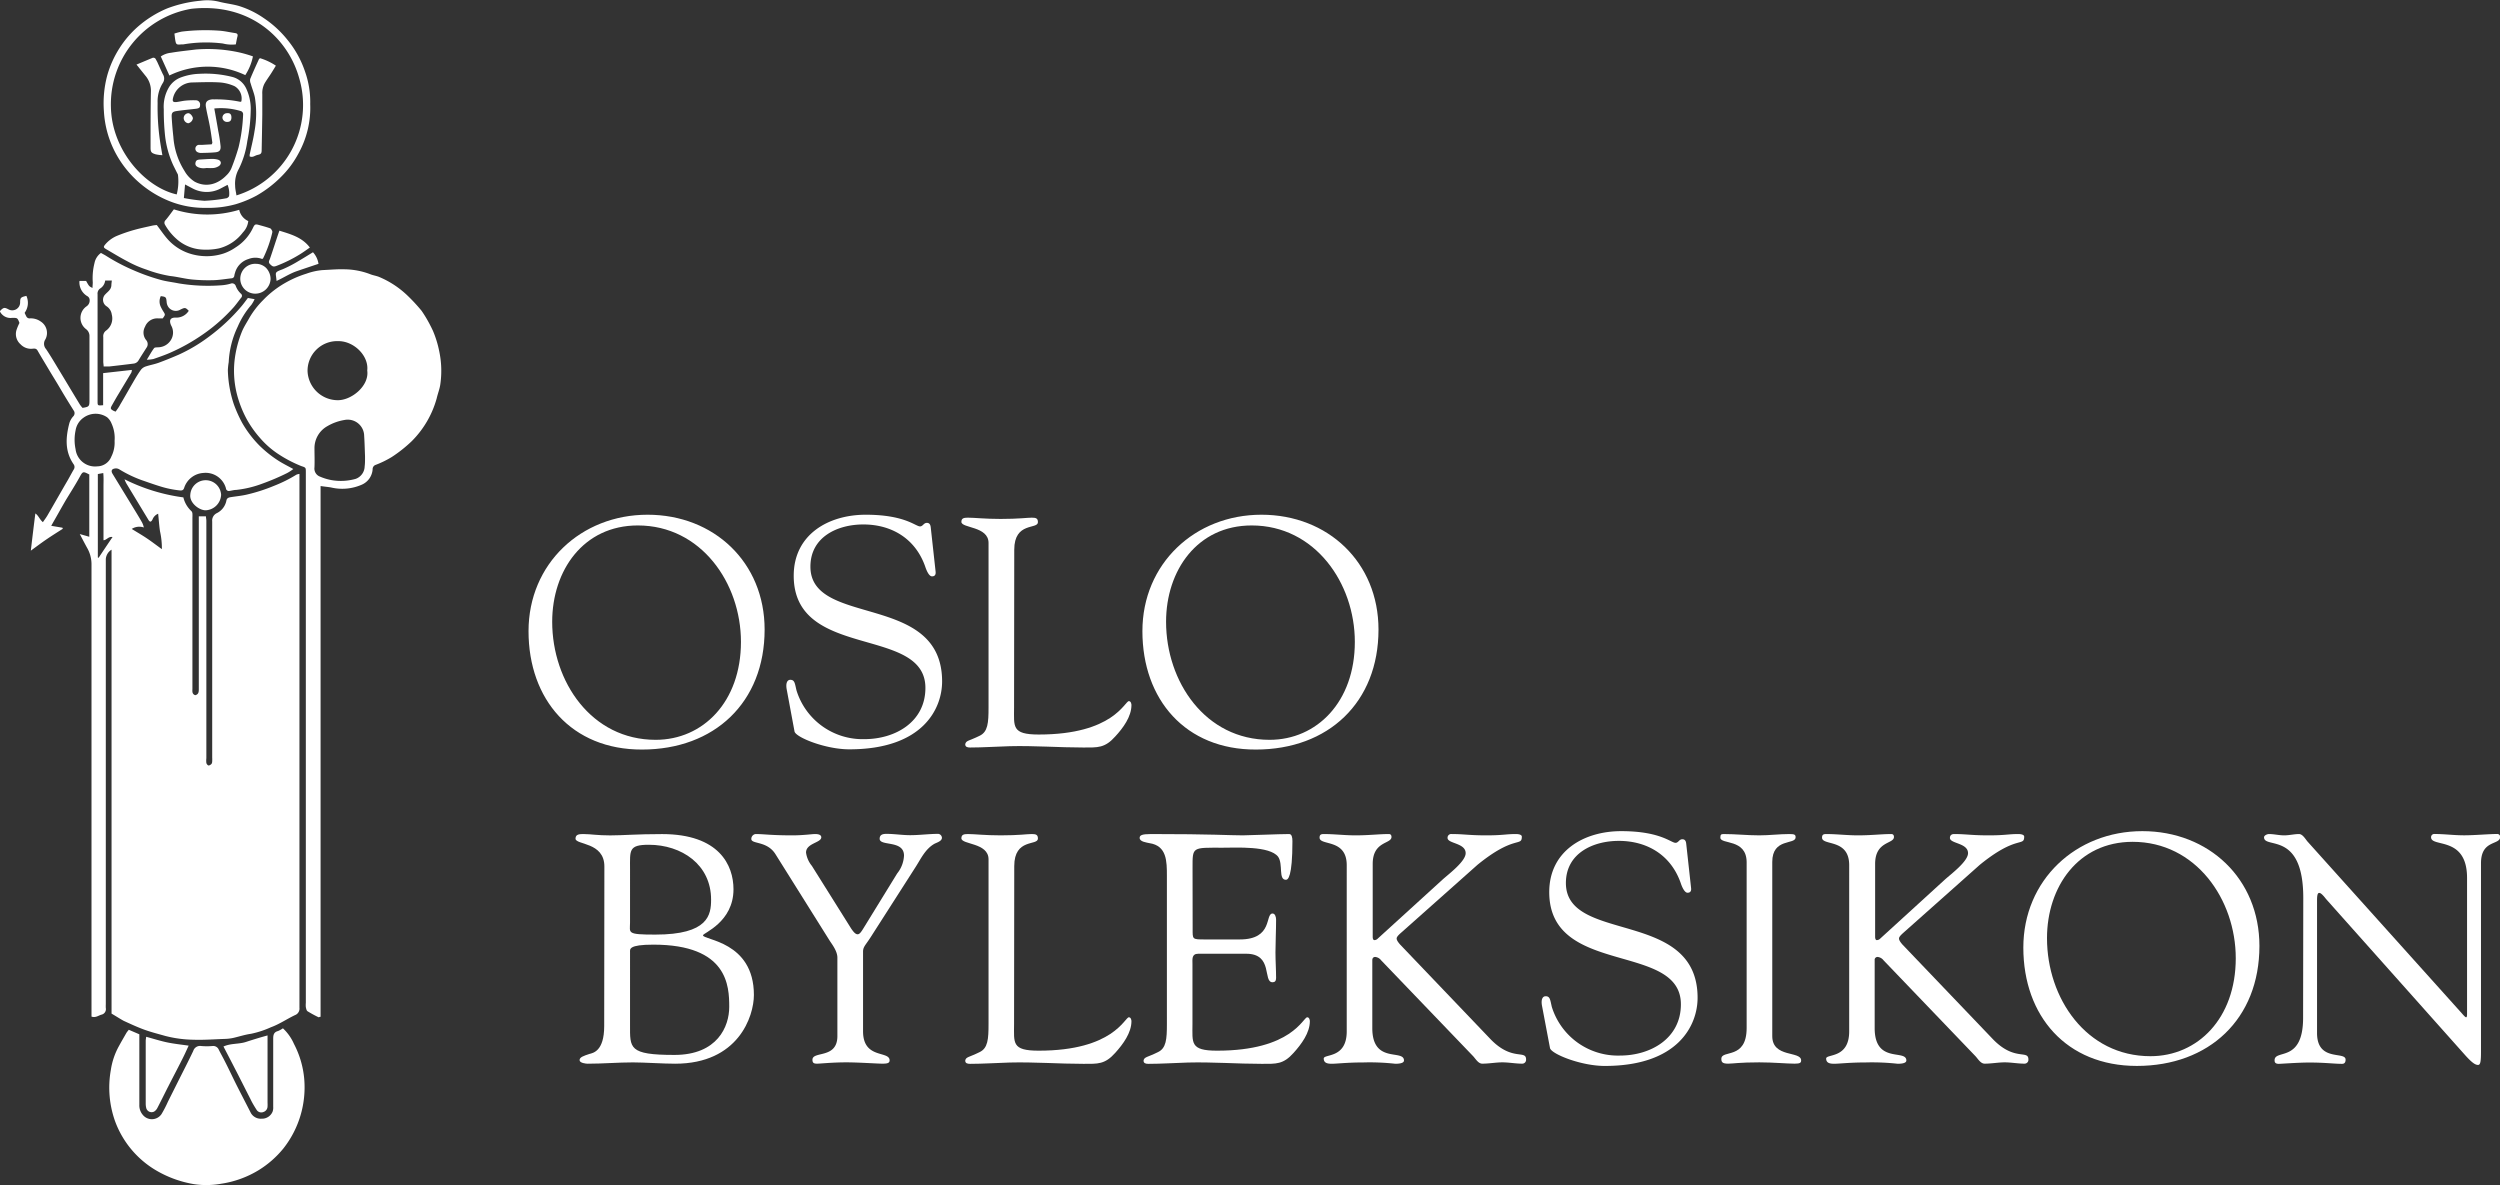 <svg id="Layer_1" data-name="Layer 1" xmlns="http://www.w3.org/2000/svg" width="552.43" height="261.9" viewBox="0 0 552.43 261.9"><rect x="0" y="0" width="552.43" height="261.9" fill="#333333" stroke="none"/><title>logo</title><path d="M136.83,158.79c0-14.91,11.61-25.73,26.3-25.73S189,143.6,189,158.43c0,16.13-11.11,26.52-27.09,26.52C146.36,185,136.83,173.91,136.83,158.79Zm5.23-2.08c0,13.26,8.67,26.09,22.86,26.09,10.47,0,18.85-8.39,18.85-21.64,0-13-8.81-25.73-22.79-25.73C148.94,135.43,142.06,145.39,142.06,156.71Z" transform="translate(-20.04 -19.32)" style="fill:#fff"/><path d="M193.9,171.76c-.29-1.43.07-2.22.78-2.22,1,0,1,.86,1.37,2.36a15.29,15.29,0,0,0,15,10.75c6.81,0,13.48-3.79,13.48-11.32,0-13.83-29.1-6.09-29.1-24.79,0-9.11,7.67-13.48,15.91-13.48,8.67,0,11,2.58,12,2.58.65,0,.79-.78,1.51-.78.43,0,.78.21.86,1l1.07,9.74c.07.58-.07,1.08-.79,1.08s-1.29-1.51-1.5-2.15c-2.15-6.16-7.38-9.32-13.69-9.32-5.66,0-11.68,2.73-11.68,9.32,0,13.47,29.1,5.59,29.1,25.37,0,6-4.23,15-20.5,15-5.3,0-11.83-2.65-12.11-3.94Z" transform="translate(-20.04 -19.32)" style="fill:#fff"/><path d="M244.12,175.63c0,4.23-.58,6,5.44,6,16.56,0,19-7.38,19.93-7.38.5,0,.57.71.57.86,0,2.58-1.86,5.09-3.58,6.95-2.3,2.58-3.87,2.44-7,2.44-5.44,0-10.89-.43-16.34-.29-2.86.07-5.87.29-8.74.29-.64,0-1.07-.15-1.07-.72.14-.86.86-.72,3.15-1.86,1.86-.86,2-2.87,2-6.24V139.3c0-3.73-6-3.23-6-4.66,0-.79.5-.93,1.43-.93,1.5,0,3.73.28,7.24.28,4.08,0,5.8-.28,6.88-.28.93,0,1.36.14,1.36,1,0,1.65-5.23-.14-5.23,6.09Z" transform="translate(-20.04 -19.32)" style="fill:#fff"/><path d="M272.48,158.79c0-14.91,11.6-25.73,26.3-25.73s25.87,10.54,25.87,25.37c0,16.13-11.11,26.52-27.09,26.52C282,185,272.48,173.91,272.48,158.79Zm5.23-2.08c0,13.26,8.67,26.09,22.86,26.09,10.46,0,18.85-8.39,18.85-21.64,0-13-8.82-25.73-22.79-25.73C284.59,135.43,277.71,145.39,277.71,156.71Z" transform="translate(-20.04 -19.32)" style="fill:#fff"/><path d="M153.59,210.79c0-5.45-6.38-4.73-6.38-6.16,0-1.08,1.08-1,1.94-1,1.43,0,2.87.29,5.73.29s5.74-.29,11.47-.29c12.61,0,15.77,6.88,15.77,12.19,0,7.31-6.74,9.67-6.74,10.17,0,1.08,11.25,1.29,11.25,13.19,0,4.73-3.44,15.19-17.41,15.19-2.58,0-6.88-.29-9.32-.29-3.3,0-6.66.29-10,.29-.36,0-1.79-.14-1.79-.79s.86-.93,2.15-1.36c.78-.21,3.29-.57,3.29-6.16Zm5.67,12.4c0,2.29-.86,2.65,5.58,2.65,11.76,0,12.33-4.37,12.33-7.74,0-7.74-6.52-12.11-13.76-12.11-4.51,0-4.15,1.22-4.15,5.37Zm0,22.57c0,5.16-.36,6.67,9.81,6.67,9.53,0,12.11-6.31,12.11-10.61,0-4.59-.28-13.76-16.77-13.76-5.51,0-5.15,1-5.15,1.65Z" transform="translate(-20.04 -19.32)" style="fill:#fff"/><path d="M191.44,208.14c-1.87-3.08-5.38-2.22-5.38-3.44a1.09,1.09,0,0,1,.93-1.08c1.94,0,3.3.29,8.17.29,2.37,0,4.3-.29,5-.29.5,0,1.36.08,1.36.72,0,1.22-3.37,1.29-3.37,3.37a5.86,5.86,0,0,0,1.29,2.94l8.67,13.83c.58.86,1,1.29,1.44,1.29s.79-.5,1.36-1.44l7.38-12a6.79,6.79,0,0,0,1.51-3.94c0-3.52-5.38-2-5.38-3.73,0-.93.72-1.08,1.51-1.08,1.72,0,3.51.29,5.23.29,2.08,0,4.16-.29,6.23-.29a.92.92,0,0,1,.79.86c0,.79-1.22,1.08-1.72,1.37-1.93,1.14-2.87,3.15-4,4.94l-10,15.62c-1.14,1.79-1.71,2.15-1.71,3.23V247.2c0,6.23,5.87,4.22,5.87,6.44,0,.65-.64.72-1.65.72s-5.23-.29-7.88-.29c-3.22,0-5.8.29-6.45.29s-1.07-.07-1.07-.86c0-2,5.51-.14,5.51-5.23V230.93c0-1.36-1.07-2.8-1.65-3.66Z" transform="translate(-20.04 -19.32)" style="fill:#fff"/><path d="M244.12,245.55c0,4.23-.58,5.94,5.44,5.94,16.56,0,19-7.38,19.93-7.38.5,0,.57.72.57.86,0,2.58-1.86,5.09-3.58,7-2.3,2.58-3.87,2.43-7,2.43-5.44,0-10.89-.43-16.34-.29-2.86.08-5.87.29-8.74.29-.64,0-1.07-.14-1.07-.72.14-.85.86-.71,3.15-1.86,1.86-.86,2-2.87,2-6.23V209.21c0-3.72-6-3.22-6-4.65,0-.79.5-.94,1.43-.94,1.5,0,3.73.29,7.24.29,4.08,0,5.8-.29,6.88-.29.93,0,1.36.15,1.36,1,0,1.65-5.23-.15-5.23,6.09Z" transform="translate(-20.04 -19.32)" style="fill:#fff"/><path d="M283.58,224.48c0,2.43-.15,2.43,2.72,2.43H294c7.45,0,5.52-5.73,7.24-5.73.57,0,.78.79.78,1.36,0,2.51-.14,5-.14,7.24,0,1.86.14,3.73.14,5.66,0,.65-.28.93-.78.93-2.22,0,.21-6.3-5.81-6.3h-10.6c-1.51,0-1.29,1.22-1.29,2.29v13.19c0,4.23-.58,5.94,5.44,5.94,16.56,0,19-7.38,19.92-7.38.51,0,.58.72.58.86,0,2.58-1.87,5.09-3.59,7-2.29,2.58-3.87,2.43-7,2.43-5.44,0-10.89-.43-16.34-.29-2.86.08-5.88.29-8.74.29-.65,0-1.08-.14-1.08-.72.15-.85.86-.71,3.16-1.86,1.86-.86,2-2.87,2-6.23V212.87c0-3.23,0-6.67-3.87-7.24-.57-.14-2.15-.29-2.15-1.15,0-.57.43-.86,2.51-.86,13.55,0,17.27.29,20.28.29,1.44,0,8-.29,10.25-.29.57,0,.72.72.72,1.58,0,8-1,8.53-1.44,8.53-1.72,0-.57-3.44-1.72-5.09-1.86-2.44-9.31-2-12.18-2-6.88,0-6.73-.28-6.73,4.52Z" transform="translate(-20.04 -19.32)" style="fill:#fff"/><path d="M338.83,213.66c1.36-1.22,5.08-4,5.08-5.81,0-2.29-4-2.08-4-3.37a.81.81,0,0,1,.93-.86c2.66,0,3.8.29,7.6.29s4.3-.29,6.59-.29c.43,0,1.29.08,1.29.58,0,2.29-1.64-.43-9.81,6.23l-16.77,14.91c-.65.57-1.08,1-1.08,1.36s.29.79.79,1.36l19.92,20.85c4.8,5,7.89,2.3,7.89,4.52a.85.85,0,0,1-.86.93c-1.44,0-2.94-.29-4.38-.29s-2.94.29-4.44.29c-.93,0-1.5-1.15-2.15-1.79L325.21,231.5a1.84,1.84,0,0,0-1.29-.72c-.36,0-.64.22-.64.72v15c0,8,7,4.58,7,7.16,0,.72-1.5.72-1.94.72a51.08,51.08,0,0,0-7-.29c-3.65,0-5.87.29-7,.29-.79,0-1.79-.07-1.79-1.15s5.08.08,5.08-6V210.5c0-5.94-6-4.22-6-6.09,0-.64.29-.79.94-.79,2.29,0,4.58.29,7,.29,3,0,5.23-.29,7.38-.29.36,0,.57.22.57.65,0,1.58-4.15.86-4.15,5.95v16.12c0,.43.14.72.36.72a1.07,1.07,0,0,0,.78-.36Z" transform="translate(-20.04 -19.32)" style="fill:#fff"/><path d="M360.8,241.68c-.29-1.44.07-2.22.79-2.22,1,0,1,.86,1.36,2.36A15.3,15.3,0,0,0,378,252.57c6.81,0,13.47-3.8,13.47-11.32,0-13.83-29.09-6.09-29.09-24.8,0-9.1,7.66-13.47,15.9-13.47,8.67,0,11,2.58,12,2.58.65,0,.79-.79,1.51-.79.43,0,.79.21.86,1l1.07,9.75c.08.57-.07,1.07-.78,1.07s-1.3-1.5-1.51-2.15c-2.15-6.16-7.38-9.31-13.69-9.31-5.66,0-11.68,2.72-11.68,9.31,0,13.48,29.1,5.59,29.1,25.37,0,6-4.23,15.05-20.5,15.05-5.3,0-11.82-2.65-12.11-3.94Z" transform="translate(-20.04 -19.32)" style="fill:#fff"/><path d="M406,209.79c-.07-5.23-5.81-3.8-5.81-5.38,0-.64.15-.79.72-.79,2.65,0,5.23.29,7.88.29,2.22,0,4.45-.29,6.67-.29,1.14,0,1.36.15,1.36.72,0,1.72-5.16.07-5.16,5.45v38.48c0,4.87,6.38,3.22,6.38,5.37,0,.51-.22.72-1.44.72-1.64,0-4.73-.29-7.81-.29-4.37,0-5.87.29-6.88.29-1.29,0-1.5-.36-1.5-1.07,0-2.08,5.59.28,5.59-6.81Z" transform="translate(-20.04 -19.32)" style="fill:#fff"/><path d="M449.83,213.66c1.36-1.22,5.09-4,5.09-5.81,0-2.29-4-2.08-4-3.37,0-.57.35-.86.93-.86,2.65,0,3.8.29,7.6.29s4.3-.29,6.59-.29c.43,0,1.29.08,1.29.58,0,2.29-1.65-.43-9.82,6.23l-16.77,14.91c-.64.57-1.07,1-1.07,1.36s.28.79.78,1.36l19.93,20.85c4.8,5,7.88,2.3,7.88,4.52a.85.85,0,0,1-.86.93c-1.43,0-2.94-.29-4.37-.29s-2.94.29-4.44.29c-.94,0-1.51-1.15-2.16-1.79l-20.2-21.07a1.86,1.86,0,0,0-1.29-.72.63.63,0,0,0-.65.72v15c0,8,7,4.58,7,7.16,0,.72-1.5.72-1.93.72a51.45,51.45,0,0,0-7-.29c-3.66,0-5.88.29-7,.29-.79,0-1.79-.07-1.79-1.15s5.09.08,5.09-6V210.5c0-5.94-6-4.22-6-6.09,0-.64.29-.79.93-.79,2.29,0,4.59.29,7,.29,3,0,5.23-.29,7.38-.29.36,0,.58.22.58.65,0,1.58-4.16.86-4.16,5.95v16.12c0,.43.14.72.36.72a1.1,1.1,0,0,0,.79-.36Z" transform="translate(-20.04 -19.32)" style="fill:#fff"/><path d="M467.14,228.71c0-14.91,11.61-25.73,26.3-25.73s25.87,10.53,25.87,25.37c0,16.12-11.11,26.51-27.09,26.51C476.67,254.86,467.14,243.83,467.14,228.71Zm5.23-2.08c0,13.26,8.67,26.08,22.86,26.08,10.46,0,18.85-8.38,18.85-21.64,0-13-8.82-25.73-22.79-25.73C479.25,205.34,472.37,215.3,472.37,226.63Z" transform="translate(-20.04 -19.32)" style="fill:#fff"/><path d="M529,217.74c0-14.91-8.67-10.75-8.67-13.4,0-.43.72-.72,1.08-.72,1.14,0,2.22.29,3.36.29s2.23-.29,3.3-.29c.79,0,1.43,1.15,1.86,1.65l34.19,38.06c.43.5.71.78.86.78s.21-.21.21-.78v-30c0-9.39-7.95-6.66-7.95-9a.7.7,0,0,1,.79-.72c2.15,0,4.22.29,6.52.29s5.52-.29,7.24-.29a.62.62,0,0,1,.71.65c0,1.86-4.23.57-4.23,5.8v41.5c0,2.07-.07,3.08-.64,3.08s-1.22-.36-2.72-2L534.05,218c-.14-.15-1-1.37-1.51-1.37-.28,0-.5.22-.5,1.65v29.31c0,6.45,6.31,3.94,6.31,5.88,0,.36-.07.93-.79.93-1.72,0-3.72-.29-7.24-.29-2.51,0-6.23.29-6.73.29-.86,0-.93-.43-.93-.79,0-2.51,6.3.65,6.3-9.38Z" transform="translate(-20.04 -19.32)" style="fill:#fff"/><path d="M44.69,243.3V140.78a2.67,2.67,0,0,0-1.27,2.08c0,.35,0,.7,0,1v97.36a7.85,7.85,0,0,0,0,.84,1.25,1.25,0,0,1-1,1.48c-.68.22-1.28.72-2.16.42v-1.33q0-49.37,0-98.73a7.27,7.27,0,0,0-1-3.57c-.51-.93-1-1.87-1.59-3l2.1.6V124.14a.16.16,0,0,0-.06,0c-1.36-.71-1.38-.66-2.11.67-.94,1.7-2,3.35-3,5-.58,1-1.15,2-1.71,3s-1,1.74-1.53,2.7l2.49.42.06.24c-1.19.76-2.39,1.51-3.55,2.3s-2.29,1.64-3.51,2.53c.33-2.8.65-5.48,1-8.22.7.44.95,1.35,1.67,1.92.35-.51.72-1,1-1.48,1.52-2.61,3-5.24,4.53-7.86.43-.75.83-1.52,1.27-2.27a1,1,0,0,0,0-1.16c-2-2.88-1.77-6-.94-9.15a4,4,0,0,1,.82-1.43A1,1,0,0,0,36.3,110c-1-1.6-2-3.21-2.94-4.82s-1.77-2.91-2.64-4.38-1.62-2.68-2.37-4c-.3-.54-.75-.46-1.17-.42a3.17,3.17,0,0,1-2.62-1,3,3,0,0,1-.84-3.24,12,12,0,0,1,.62-1.46c-.43-1.11-.43-1.13-1.62-1.12A2.61,2.61,0,0,1,20,88.09c.79-.84,1-.89,1.88-.43a1.74,1.74,0,0,0,2.61-1.48c0-1.08.14-1.19,1.38-1.48a3.73,3.73,0,0,1-.39,3.75c.11.23.22.49.35.73a.79.79,0,0,0,.83.49,3.79,3.79,0,0,1,2.37.69,3,3,0,0,1,1.05,3.93,1.76,1.76,0,0,0,.14,2.17c1,1.49,1.92,3.06,2.86,4.61,1.55,2.56,3.08,5.13,4.64,7.69a6.7,6.7,0,0,0,.56.69c1.43-.23,1.53-.34,1.53-1.63,0-4.72,0-9.44,0-14.17a1.89,1.89,0,0,0-.74-1.59A3.11,3.11,0,0,1,39.18,87a1.54,1.54,0,0,0,.67-1.41,1,1,0,0,0-.5-.82,3.53,3.53,0,0,1-1.75-3.37h1.47c.66,1.19.66,1.19,1.41,1.55,0-.45.06-.85.06-1.24a13.58,13.58,0,0,1,.38-4.26,3.63,3.63,0,0,1,1.43-2.24c.41.24.87.46,1.29.74a42.85,42.85,0,0,0,6,3.13,43.69,43.69,0,0,0,5.6,2c1.39.42,2.86.57,4.29.86a39.49,39.49,0,0,0,9.59.41A9.53,9.53,0,0,0,71,82a.84.84,0,0,1,1.12.47,4.47,4.47,0,0,0,1.14,1.73.6.6,0,0,1,.06.92c-.52.66-1,1.33-1.56,2a37.93,37.93,0,0,1-6.84,6.06,42.57,42.57,0,0,1-7.36,4.12c-1.18.51-2.4.93-3.61,1.35a7.66,7.66,0,0,1-1.47.16c.62-1,1.06-1.83,1.61-2.56.15-.2.64-.16,1-.19a3.37,3.37,0,0,0,2.62-1.46,3.14,3.14,0,0,0,.15-3.36c-.51-1.12-.2-1.77,1-1.74A3.23,3.23,0,0,0,61.75,88c-.72-.74-.83-.76-1.82-.28a2,2,0,0,1-2.75-.66A2.27,2.27,0,0,1,56.86,86c-.1-1-.14-1.1-1.29-1.24a2.71,2.71,0,0,0,0,2.36,8.92,8.92,0,0,0,.55,1c.47.74.48.74-.12,1.55H54.88a2.89,2.89,0,0,0-2.79,1.85,2.63,2.63,0,0,0,.24,2.94,1.35,1.35,0,0,1,.06,1.73c-.57.91-1.17,1.81-1.72,2.74a1.45,1.45,0,0,1-1.08.73c-1.8.23-3.59.44-5.39.64-.37,0-.76,0-1.26,0,0-.4-.08-.73-.08-1.06,0-1.82,0-3.64,0-5.45a1.51,1.51,0,0,1,.64-1.43,3.32,3.32,0,0,0,1.24-3.53A2.58,2.58,0,0,0,43.59,87a1.7,1.7,0,0,1-.25-2.67c.54-.58,1.25-1,1.31-1.94,0-.33.06-.67.1-1.08H43.28a2.39,2.39,0,0,1-1.12,1.77,1.36,1.36,0,0,0-.56,1.28v22.87c0,.24,0,.49,0,.73,0,1,0,1,1.23.9v-7.09l6.35-.71a2.07,2.07,0,0,1-.12.6c-1,1.67-2,3.34-3,5-.43.71-.83,1.44-1.25,2.17s-.4.89.35,1.28c.12.06.26.1.43.17.36-.52.74-1,1-1.54.89-1.5,1.73-3,2.61-4.52.63-1.08,1.24-2.17,2-3.21a2.2,2.2,0,0,1,1.07-.72c.92-.31,1.89-.47,2.8-.8,1.5-.55,3-1.16,4.45-1.79a35.41,35.41,0,0,0,6.72-4,42.46,42.46,0,0,0,7.1-6.63c.5-.58.94-1.21,1.48-1.91l1.48.27a7,7,0,0,1-.72,1.26,18.53,18.53,0,0,0-3,4.79,20.32,20.32,0,0,0-2,7.86,14.92,14.92,0,0,0-.19,1.74,25.62,25.62,0,0,0,1.32,7.57,30.69,30.69,0,0,0,1.83,4.09,24.31,24.31,0,0,0,3.79,5,26,26,0,0,0,4.32,3.44c1,.63,2.06,1.15,3.2,1.78a9.63,9.63,0,0,1-1.34.88,50.14,50.14,0,0,1-5.45,2.33,23.46,23.46,0,0,1-5.85,1.41c-.48,0-1,.16-1.44.22a.65.65,0,0,1-.81-.6,4.66,4.66,0,0,0-5-3.37,4.77,4.77,0,0,0-4.24,3.34c-.17.45-.41.57-.94.52a21.9,21.9,0,0,1-4.48-.94c-1.33-.41-2.63-.88-3.94-1.33A27.09,27.09,0,0,1,46.35,123a1.43,1.43,0,0,0-.89-.16c-.75.1-.94.53-.55,1.18l5.1,8.35c.47.77.94,1.55,1.38,2.33a4.12,4.12,0,0,1,.43,1.18,3.08,3.08,0,0,0-2.67.32c1.16.72,2.29,1.37,3.36,2.09s2.08,1.5,3.3,2.38a17.33,17.33,0,0,0-.41-3.94c-.19-1.26-.27-2.54-.41-3.89a2.21,2.21,0,0,0-1.24,1.25c-.32.63-.59.65-.93.08l-4.91-8.11a7.38,7.38,0,0,1-.35-.83,41,41,0,0,0,13,4,6.05,6.05,0,0,0,1.8,3.06.92.92,0,0,1,.2.55,7.85,7.85,0,0,1,0,.84v37.77c0,.57-.15,1.23.62,1.49.82-.2.79-.83.79-1.48q0-18.36,0-36.72v-1.33h1.58c0,.32.09.65.09,1,0,1.44,0,2.87,0,4.31v48.15a4.58,4.58,0,0,0,0,1.05c.06.22.29.53.48.55s.49-.17.66-.35a1.1,1.1,0,0,0,.15-.59,7.82,7.82,0,0,0,0-.84q0-26.07,0-52.14a1.82,1.82,0,0,1,1-1.83,3.93,3.93,0,0,0,2.14-2.79c.11-.65.66-.71,1.2-.79,1.13-.17,2.28-.28,3.39-.55a37.74,37.74,0,0,0,5.94-1.92,30.33,30.33,0,0,0,4.94-2.46,2.47,2.47,0,0,1,.67-.17c0,.42,0,.76,0,1.09q0,58.44,0,116.88a1.53,1.53,0,0,1-1,1.63c-1.78.85-3.45,2-5.27,2.66a21,21,0,0,1-4.44,1.46c-1.37.19-2.7.64-4,.93a10.43,10.43,0,0,1-1.76.2c-2.34.08-4.68.26-7,.18a26.37,26.37,0,0,1-6.19-.84c-1.66-.47-3.34-.89-5-1.52-1.42-.54-2.79-1.18-4.17-1.81C46.55,244.45,45.68,243.87,44.69,243.3Zm.67-126.55a7.72,7.72,0,0,0-.66-3.82,3.48,3.48,0,0,0-1-1.41,4.54,4.54,0,0,0-5.19.09,4.24,4.24,0,0,0-1.77,2.83,10,10,0,0,0,0,4.14,4.33,4.33,0,0,0,4.81,3.79,3.38,3.38,0,0,0,3.09-2.15A6.85,6.85,0,0,0,45.36,116.75Zm-3.7,7.32v18.44l.17.07c1-1.51,2-3,3.08-4.59-.9-.18-1.29.68-2,.71v-8.92c0-1,0-2,0-2.93s.06-1.92-.05-3Z" transform="translate(-20.04 -19.32)" style="fill:#fff"/><path d="M90.88,126.72V244c-.21,0-.37.14-.46.1A26.54,26.54,0,0,1,88,242.78c-.23-.14-.31-.59-.38-.91a4.91,4.91,0,0,1,0-.94V124.48c0-.28,0-.56,0-.84,0-1,0-1-1-1.33a28.12,28.12,0,0,1-5.07-2.65,19.27,19.27,0,0,1-4.06-3.57,23.11,23.11,0,0,1-2.94-4.16,24.28,24.28,0,0,1-1.75-4.11A21.12,21.12,0,0,1,71.87,99a24.35,24.35,0,0,1,1.68-6.52c.45-1.05,1.09-2,1.64-3a19.39,19.39,0,0,1,3-3.85,21.34,21.34,0,0,1,4-3.27,23.45,23.45,0,0,1,5.57-2.57A13.92,13.92,0,0,1,91.37,79c1.63-.07,3.27-.23,4.9-.17a16.35,16.35,0,0,1,5.6,1.09c.64.26,1.35.34,2,.62a20.43,20.43,0,0,1,6,3.89A37.76,37.76,0,0,1,113.2,88a28.28,28.28,0,0,1,2,3.38c.18.33.33.68.49,1a23.12,23.12,0,0,1,1.43,4.67,20.82,20.82,0,0,1,.22,7.17c-.13,1-.56,2.07-.8,3.12a21.42,21.42,0,0,1-5.54,9.49,30.09,30.09,0,0,1-4.38,3.47,21.39,21.39,0,0,1-3.53,1.73,1,1,0,0,0-.71,1,4,4,0,0,1-2.39,3.39,10.74,10.74,0,0,1-6.83.61C92.44,126.91,91.71,126.85,90.88,126.72Zm10.31-25.53c.38-3.22-2.92-6.53-6.44-6.49A6.55,6.55,0,0,0,88,101.31a6.69,6.69,0,0,0,6.52,6.44C97.59,107.88,101.68,104.64,101.19,101.19Zm-.49,18.89h0c-.06-1.49-.09-3-.19-4.48a3.63,3.63,0,0,0-4.38-3.47,10.9,10.9,0,0,0-3.7,1.33,5.55,5.55,0,0,0-2.9,4.87c0,1.42.06,2.84,0,4.26a1.9,1.9,0,0,0,1.25,2.06,11.53,11.53,0,0,0,2.57.77,12,12,0,0,0,5.27-.28,3,3,0,0,0,2-2.75C100.72,121.62,100.7,120.85,100.7,120.08Z" transform="translate(-20.04 -19.32)" style="fill:#fff"/><path d="M82.56,246.55A10.41,10.41,0,0,1,85,250a20.53,20.53,0,0,1,2.26,7.67,21.81,21.81,0,0,1-4.6,15.43,21.76,21.76,0,0,1-5.46,4.79,22.19,22.19,0,0,1-8.27,3A18.63,18.63,0,0,1,63,281,24.42,24.42,0,0,1,54.63,278a21,21,0,0,1-9.19-11,22.13,22.13,0,0,1-.91-11.23,15.63,15.63,0,0,1,1.75-5.22c.54-1,1.13-2,1.7-3,.14-.23.33-.43.52-.68l2.33,1v1.1c0,4.83,0,9.66,0,14.48a3.21,3.21,0,0,0,.76,2.22,2.58,2.58,0,0,0,4.13-.15,25.18,25.18,0,0,0,1.44-2.78l2.19-4.37c1.14-2.27,2.3-4.52,3.39-6.81a1.57,1.57,0,0,1,1.75-1.1,14,14,0,0,0,2.51,0,1.33,1.33,0,0,1,1.4.85c.39.77.82,1.53,1.21,2.3,1,1.93,1.89,3.88,2.87,5.81s2,3.89,3,5.85a2.51,2.51,0,0,0,2.36,1.25A2.53,2.53,0,0,0,80.26,265a2.65,2.65,0,0,0,.15-1.13c0-5,0-10,0-15,0-.87.13-1.48,1.07-1.72A6.56,6.56,0,0,0,82.56,246.55Z" transform="translate(-20.04 -19.32)" style="fill:#fff"/><path d="M88.59,42.32A20.8,20.8,0,0,1,86,53.22a21.39,21.39,0,0,1-3.91,5.24,25,25,0,0,1-5.37,4.09,24.44,24.44,0,0,1-4.61,1.9,22.4,22.4,0,0,1-6.51.8,20.78,20.78,0,0,1-8-1.44,23.45,23.45,0,0,1-6.56-3.93,23,23,0,0,1-5.75-7.3A22.29,22.29,0,0,1,43,43.9a23.87,23.87,0,0,1,.7-7.77A22.39,22.39,0,0,1,46.42,30a22,22,0,0,1,4.13-4.82,23.88,23.88,0,0,1,6.43-4,27.92,27.92,0,0,1,7.39-1.7,10.8,10.8,0,0,1,4.15.24c1.42.36,2.88.51,4.28.91a20,20,0,0,1,5.51,2.68,23.21,23.21,0,0,1,5.28,4.85,22.15,22.15,0,0,1,3.86,7A20.07,20.07,0,0,1,88.59,42.32Zm-29.51,20A11.71,11.71,0,0,0,59.37,58a.84.84,0,0,0-.16-.38l-.88-1.77a21.31,21.31,0,0,1-1.8-6.39,52.94,52.94,0,0,1-.3-6,8.38,8.38,0,0,1,1.17-4.9,5.22,5.22,0,0,1,2.53-2.1,12.84,12.84,0,0,1,4.17-.83,24,24,0,0,1,7.35.71,4.67,4.67,0,0,1,3,2.55,10.77,10.77,0,0,1,1,4.44,38,38,0,0,1-.76,7.15,19.8,19.8,0,0,1-1.88,6.17A6.65,6.65,0,0,0,72,60.37c0,.71.19,1.41.29,2.13A20.92,20.92,0,0,0,86.15,36.59c-2.43-8.78-10.81-16.73-23.81-15.33A21.4,21.4,0,0,0,44.55,43C44.76,52.76,52.3,60.77,59.08,62.28Zm8.32-19c.3,1.7.6,3.34.88,5a33.05,33.05,0,0,1,.5,3.29c.07.93-.26,1.28-1.19,1.37s-2.15.12-3.23.14a1.83,1.83,0,0,1-.7-.19.86.86,0,0,1,.2-1.59,5.88,5.88,0,0,1,.73,0l2.24-.13c.07-.2.15-.3.13-.39-.17-1.2-.33-2.4-.55-3.59-.26-1.44-.63-2.85-.87-4.28-.18-1.07.25-1.54,1.34-1.67a2,2,0,0,1,.42,0,26.26,26.26,0,0,1,5.8.53c.08,0,.19,0,.27-.08a3.13,3.13,0,0,0-1.51-3.37,9.69,9.69,0,0,0-3.2-.82c-2-.13-4-.05-6.07,0a4.45,4.45,0,0,0-4.31,3.42c-.19.78,0,1,.84.9.65-.09,1.29-.25,1.94-.31a17.68,17.68,0,0,1,2.3-.07.93.93,0,0,1,.89,1.07c0,.54-.18.7-.88.8l-.52.06c-1.24.14-2.48.26-3.72.44-1,.14-1.21.41-1.15,1.38.08,1.46.21,2.91.37,4.37a16.12,16.12,0,0,0,2.44,7.46,6.73,6.73,0,0,0,2.27,2.41c2.58,1.37,5.15.53,7-1.39a4.62,4.62,0,0,0,1.08-1.51,47.54,47.54,0,0,0,1.62-4.71,36.63,36.63,0,0,0,1-7.22.73.73,0,0,0-.55-.79A15.16,15.16,0,0,0,67.4,43.29Zm2.92,16.85-1.38.72a6.58,6.58,0,0,1-6.3.09l-1.71-.9c-.09,1.06-.17,1.94-.26,3a37.33,37.33,0,0,0,4.55.61A34.73,34.73,0,0,0,70,63.14c.25,0,.64-.32.67-.53A5.07,5.07,0,0,0,70.32,60.14Z" transform="translate(-20.04 -19.32)" style="fill:#fff"/><path d="M54.69,69.05c.89,1.17,1.62,2.27,2.5,3.24a11.06,11.06,0,0,0,5.64,3.3,12.14,12.14,0,0,0,6.58-.24A10.64,10.64,0,0,0,72.09,74,10.3,10.3,0,0,0,76,69.54c.32-.63.48-.72,1.14-.54.87.24,1.74.47,2.59.77.2.07.34.37.46.59a.73.73,0,0,1,0,.41,26.48,26.48,0,0,1-2,5.61.78.78,0,0,1-.22.17,4.13,4.13,0,0,0-3,0,4.4,4.4,0,0,0-3,3.07,3.39,3.39,0,0,0-.15.61.63.63,0,0,1-.62.59c-1.31.14-2.62.37-3.93.41a38.43,38.43,0,0,1-4.8-.15c-1.62-.16-3.21-.6-4.83-.77a27.57,27.57,0,0,1-5.22-1.41,24.9,24.9,0,0,1-4.18-1.81c-1.6-.83-3.13-1.77-4.69-2.68-.7-.4-.7-.56-.17-1.17A6.94,6.94,0,0,1,46,71.39a34.52,34.52,0,0,1,3.83-1.3c1.3-.36,2.63-.63,3.94-.93A7.4,7.4,0,0,1,54.69,69.05Z" transform="translate(-20.04 -19.32)" style="fill:#fff"/><path d="M58.46,65.58a24.42,24.42,0,0,0,14.44.1,3.53,3.53,0,0,0,2,2.49,4.22,4.22,0,0,1-1.17,2.49,9.58,9.58,0,0,1-5.28,3.54,13.69,13.69,0,0,1-3.84.26A9.21,9.21,0,0,1,59,72.08a12.31,12.31,0,0,1-2.52-3.14.8.8,0,0,1,.17-1C57.27,67.22,57.79,66.45,58.46,65.58Z" transform="translate(-20.04 -19.32)" style="fill:#fff"/><path d="M79.16,248.12V263a7.61,7.61,0,0,1,0,.83,1.3,1.3,0,0,1-.88,1.2,1.23,1.23,0,0,1-1.51-.42c-.5-.78-1-1.6-1.39-2.43-1.2-2.34-2.37-4.7-3.57-7-.77-1.51-1.55-3-2.39-4.61,1.64-.74,3.37-.49,4.94-1S77.44,248.59,79.16,248.12Z" transform="translate(-20.04 -19.32)" style="fill:#fff"/><path d="M52.34,248.42c1.63.44,3.14.93,4.69,1.25s3.06.47,4.7.71c-.5,1.07-.91,2-1.36,2.88-1,2-2.06,4-3.08,6-.84,1.64-1.64,3.29-2.49,4.92a2,2,0,0,1-.69.76,1.22,1.22,0,0,1-1.74-.72,4,4,0,0,1-.13-1q0-6.92,0-13.83C52.23,249.12,52.29,248.86,52.34,248.42Z" transform="translate(-20.04 -19.32)" style="fill:#fff"/><path d="M81.78,70.29c2.46.78,5,1.43,6.73,3.73-.75.52-1.4,1-2.11,1.44a30.54,30.54,0,0,1-5.28,2.62c-.64.23-.86.17-1.44-.42-.36-.38-.19-.68,0-1.11C80.38,74.54,81,72.5,81.78,70.29Z" transform="translate(-20.04 -19.32)" style="fill:#fff"/><path d="M62.09,128.66a3.41,3.41,0,0,1,6.81,0,3.59,3.59,0,0,1-3.39,3.42C64.05,132.11,61.89,130.43,62.09,128.66Z" transform="translate(-20.04 -19.32)" style="fill:#fff"/><path d="M76.36,84.21a3.3,3.3,0,1,1,.32-6.59,3.19,3.19,0,0,1,2.15.89,3.62,3.62,0,0,1,1,2.45A3.38,3.38,0,0,1,76.36,84.21Z" transform="translate(-20.04 -19.32)" style="fill:#fff"/><path d="M81.15,81.4c-.14-1.93-.64-1.84,1.37-2.59a27.7,27.7,0,0,0,3.58-1.87c1-.58,2-1.21,3.1-1.88a4.87,4.87,0,0,1,1.22,2.56c-1.67.56-3.24,1.08-4.8,1.62S82.7,80.69,81.15,81.4Z" transform="translate(-20.04 -19.32)" style="fill:#fff"/><path d="M57.47,36l-1.9-4.2a4.82,4.82,0,0,1,2.25-.82c1.82-.31,3.66-.49,5.49-.72a32.36,32.36,0,0,1,9.76.68,27.64,27.64,0,0,1,2.86.84,11.81,11.81,0,0,1-1.69,4.14A19.37,19.37,0,0,0,57.47,36Z" transform="translate(-20.04 -19.32)" style="fill:#fff"/><path d="M50.2,33.59c1.27-.53,2.37-1,3.49-1.46a.58.58,0,0,1,.79.31c.11.21.24.42.34.64.41.89.79,1.78,1.22,2.66A1.76,1.76,0,0,1,56,37.69a7.63,7.63,0,0,0-1.13,4.38,51.45,51.45,0,0,0,.49,8.13c.15,1.09.35,2.18.56,3.41a8,8,0,0,1-1.48-.19c-1-.3-1.14-.53-1.13-1.58,0-4.15,0-8.31.08-12.46A5.12,5.12,0,0,0,52.13,36Z" transform="translate(-20.04 -19.32)" style="fill:#fff"/><path d="M75.21,53.88a2.48,2.48,0,0,1,0-.39c.36-1.72.81-3.44,1.07-5.18a21.85,21.85,0,0,0,.08-7.48c-.2-1-.63-2-.93-3.07a1.67,1.67,0,0,1-.1-1c.61-1.47,1.27-2.91,1.93-4.36,0-.08.15-.13.25-.22A13.13,13.13,0,0,1,81,33.83c-.39.65-.73,1.21-1.08,1.76-.47.73-1,1.44-1.42,2.18A4.46,4.46,0,0,0,78,40.1c0,1.54,0,3.07,0,4.61q-.06,3.87-.14,7.74c0,.74-.13.94-.85,1.09S75.94,54.19,75.21,53.88Z" transform="translate(-20.04 -19.32)" style="fill:#fff"/><path d="M72.15,29.13a8,8,0,0,1-2.88-.2,29.78,29.78,0,0,0-8.74.2,3,3,0,0,1-.42,0c-1.09.12-1.18,0-1.35-1-.07-.44-.11-.88-.18-1.39a12.9,12.9,0,0,1,1.66-.44,43.87,43.87,0,0,1,8.26-.2c1.17.08,2.33.36,3.5.53.51.07.63.31.5.79S72.27,28.52,72.15,29.13Z" transform="translate(-20.04 -19.32)" style="fill:#fff"/><path d="M65.71,56.44a4.5,4.5,0,0,1-.77.06,3.11,3.11,0,0,1-1-.18c-.42-.17-.81-.43-.71-1s.38-.71,1.07-.75c.87-.05,1.73-.12,2.6-.13a4.65,4.65,0,0,1,1.23.14c.77.2.95.89.34,1.39a2.76,2.76,0,0,1-1.22.47A10.89,10.89,0,0,1,65.71,56.44Z" transform="translate(-20.04 -19.32)" style="fill:#fff"/><path d="M61.63,46.56a1.19,1.19,0,0,1-1-1.15,1.1,1.1,0,0,1,.94-1.07c.47-.07,1,.59,1.1,1.08A1.32,1.32,0,0,1,61.63,46.56Z" transform="translate(-20.04 -19.32)" style="fill:#fff"/><path d="M71.18,45.26c0,.67-.28,1-.93,1a1,1,0,0,1-1.06-.93,1,1,0,0,1,1-1C70.86,44.26,71.17,44.55,71.18,45.26Z" transform="translate(-20.04 -19.32)" style="fill:#fff"/></svg>
